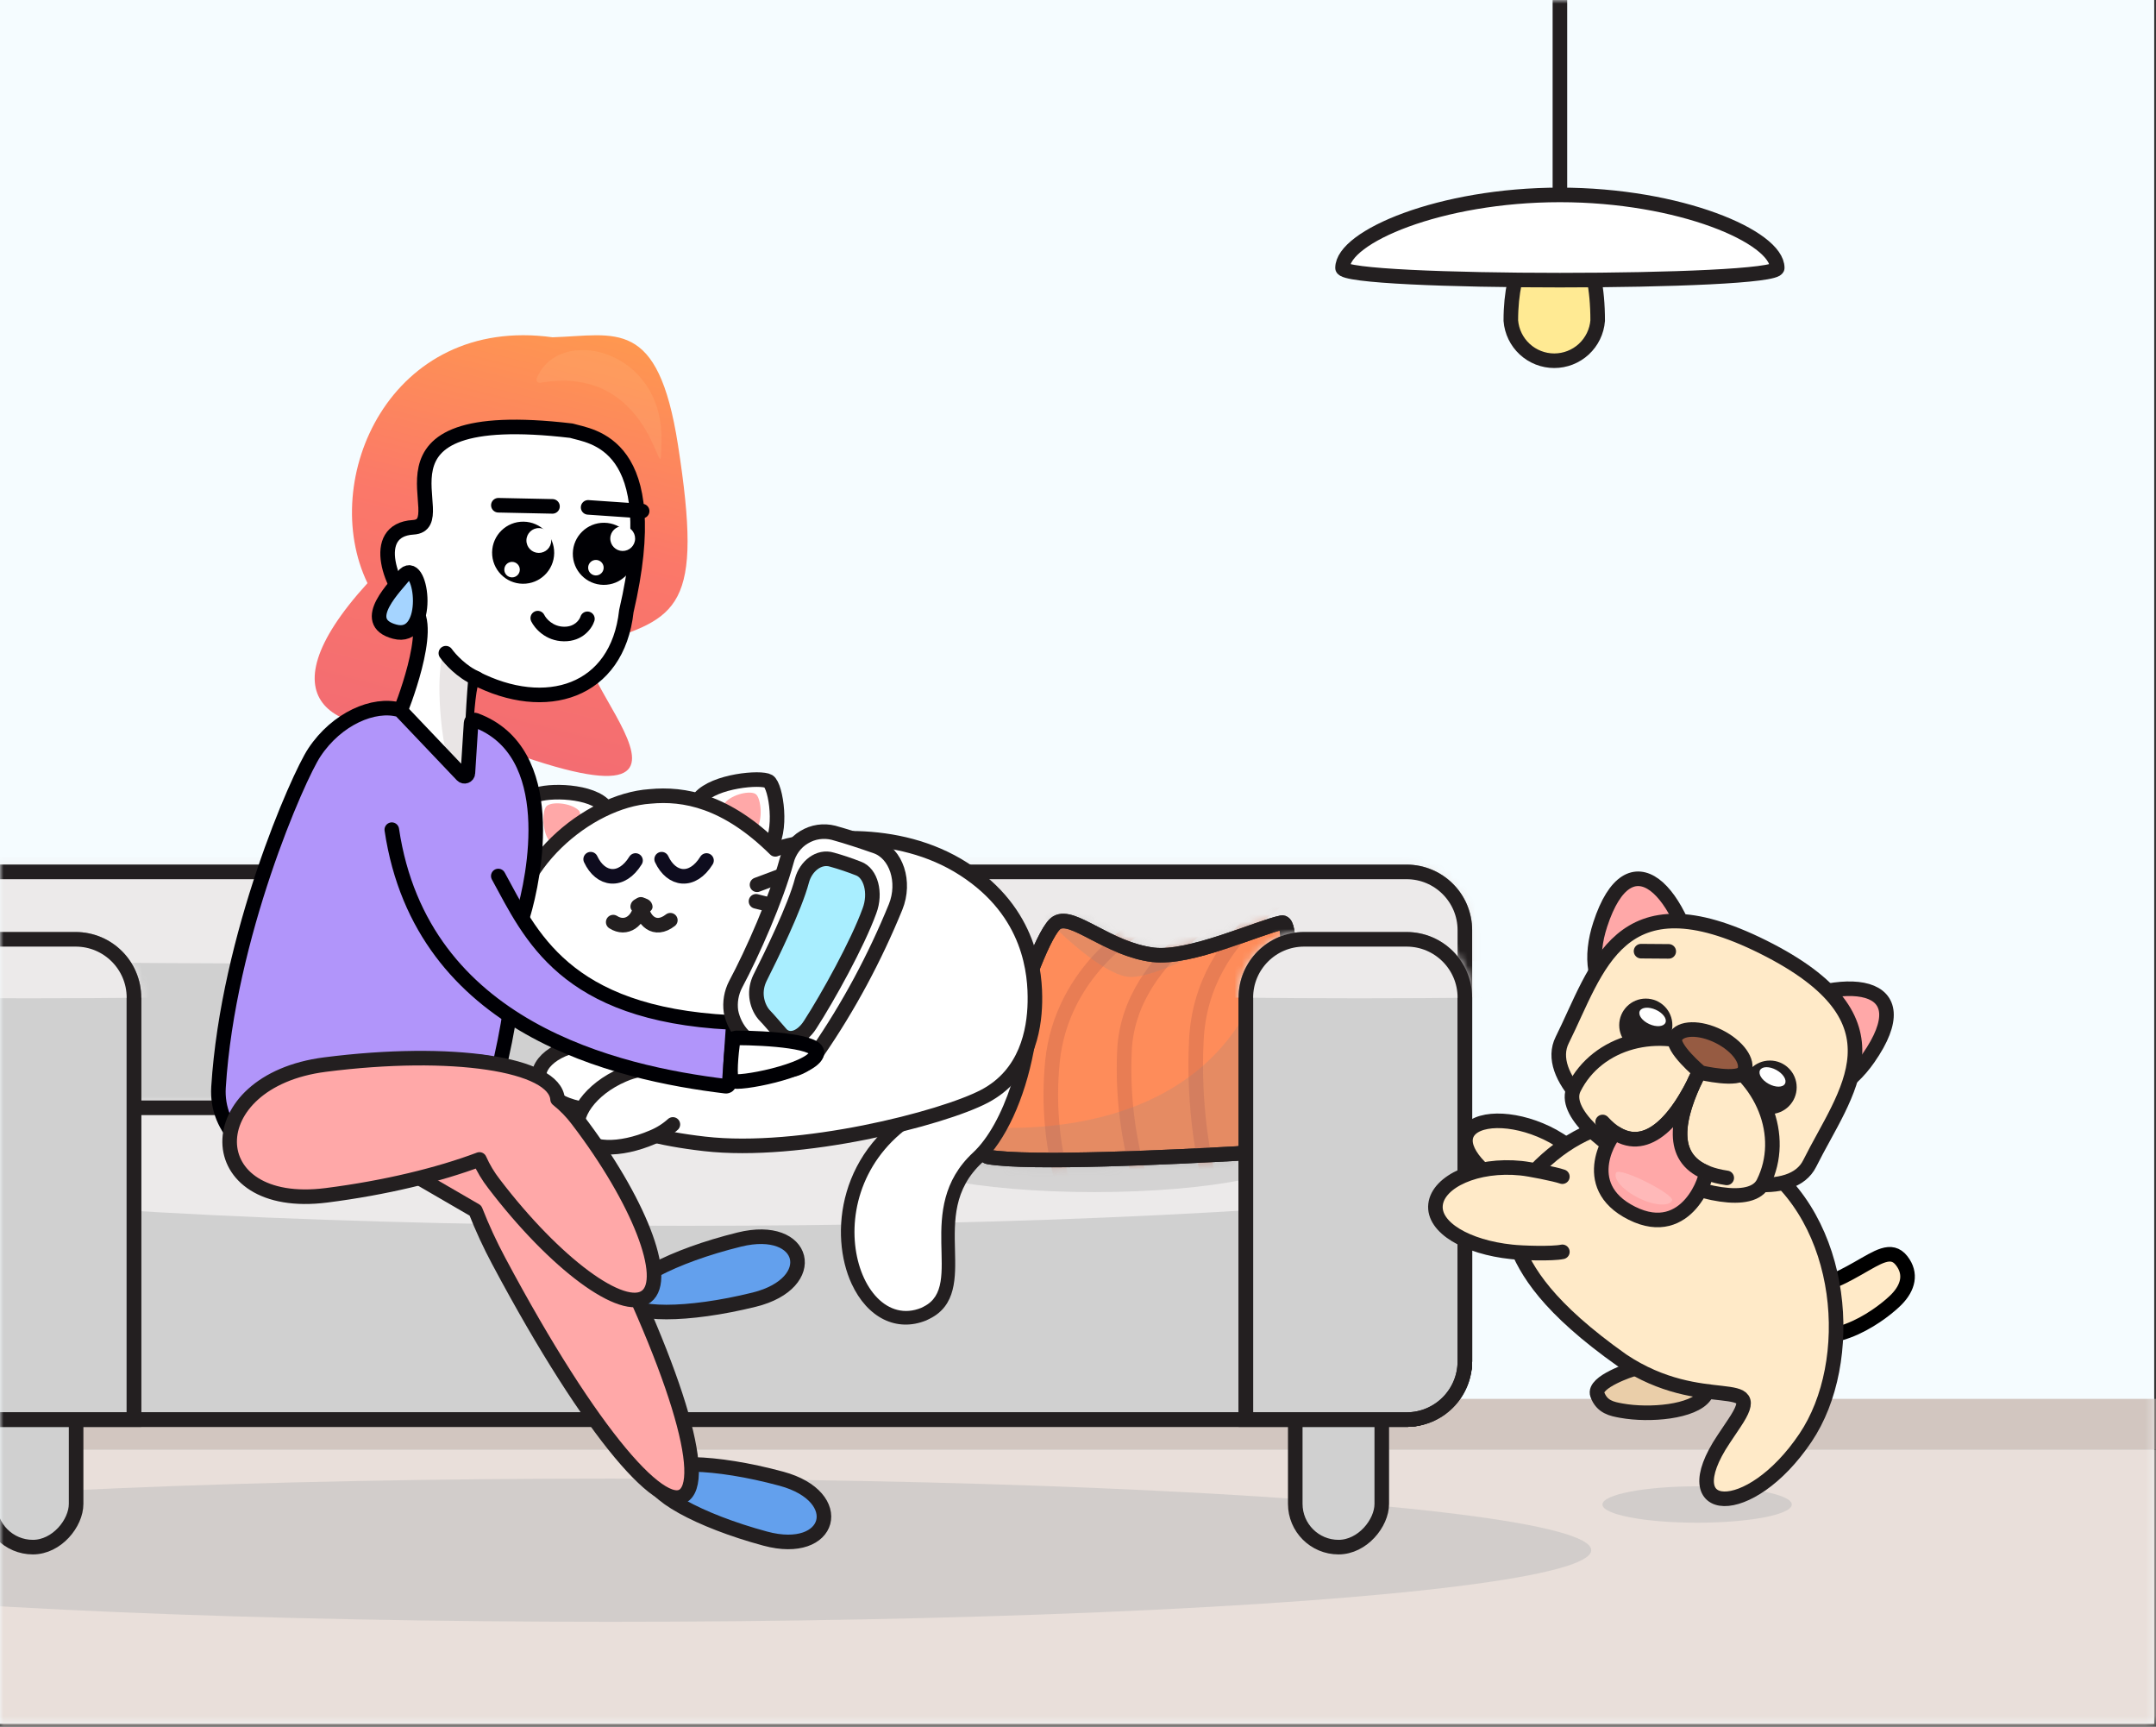 <svg width="296" height="237" viewBox="0 0 296 237" fill="none" xmlns="http://www.w3.org/2000/svg">
<rect x="0" y="0" width="296" height="237" fill="#333333" stroke="none"/>
<rect width="295.753" height="236.602" fill="#F5FCFF"/>
<mask id="mask0_1339_4509" style="mask-type:alpha" maskUnits="userSpaceOnUse" x="0" y="0" width="296" height="237">
<rect width="295.753" height="236.602" fill="#F5FCFF"/>
</mask>
<g mask="url(#mask0_1339_4509)">
<path d="M219.347 44.011C219.226 45.509 218.546 46.907 217.441 47.927C216.337 48.946 214.888 49.512 213.385 49.512C211.882 49.512 210.434 48.946 209.329 47.927C208.225 46.907 207.544 45.509 207.424 44.011C207.407 28.461 219.347 26.069 219.347 44.011Z" fill="#FFEA93" stroke="#231F20" stroke-width="2" stroke-miterlimit="10" stroke-linecap="round"/>
<path d="M214.161 -85V27.718" stroke="#231F20" stroke-width="2" stroke-miterlimit="10" stroke-linecap="round"/>
<path d="M244 36.778C244 39.008 184.317 39.008 184.317 36.778C184.317 32.528 197.68 26.752 214.161 26.752C230.642 26.752 244 32.528 244 36.778Z" fill="white" stroke="#231F20" stroke-width="2" stroke-miterlimit="10" stroke-linecap="round"/>
<rect x="-7" y="199" width="377" height="97" fill="#E9DFDA"/>
<rect width="377" height="7" transform="matrix(1 0 0 -1 -7 199)" fill="#D2C6C0"/>
<g style="mix-blend-mode:multiply" opacity="0.5">
<ellipse rx="134.731" ry="9.83" transform="matrix(-1 0 0 1 83.73 212.77)" fill="#BCBCBC"/>
</g>
<g style="mix-blend-mode:multiply" opacity="0.5">
<ellipse rx="13" ry="2.5" transform="matrix(-1 0 0 1 233 206.5)" fill="#BCBCBC"/>
</g>
<rect x="-1" y="1" width="11.878" height="25.756" rx="5.939" transform="matrix(-1 0 0 1 188.706 185.593)" fill="#D0D0D0" stroke="#231F20" stroke-width="2"/>
<rect x="-1" y="1" width="11.878" height="25.756" rx="5.939" transform="matrix(-1 0 0 1 9.45 185.593)" fill="#D0D0D0" stroke="#231F20" stroke-width="2"/>
<rect width="212.793" height="75.172" rx="8" transform="matrix(-1 0 0 1 201.113 119.673)" fill="#D0D0D0" stroke="#231F20" stroke-width="2"/>
<mask id="mask1_1339_4509" style="mask-type:alpha" maskUnits="userSpaceOnUse" x="-13" y="118" width="216" height="78">
<rect width="212.793" height="75.172" rx="8" transform="matrix(-1 0 0 1 201.113 119.673)" fill="#C4C4C4" stroke="black" stroke-width="2"/>
</mask>
<g mask="url(#mask1_1339_4509)">
<ellipse rx="371.232" ry="10.987" transform="matrix(-1 0 0 1 94.716 121.408)" fill="#ECEAEA"/>
</g>
<rect width="212.793" height="75.172" rx="8" transform="matrix(-1 0 0 1 201.113 119.673)" stroke="#231F20" stroke-width="2"/>
<rect width="212.793" height="42.79" rx="8" transform="matrix(-1 0 0 1 201.113 152.055)" fill="#D0D0D0" stroke="#231F20" stroke-width="2"/>
<mask id="mask2_1339_4509" style="mask-type:alpha" maskUnits="userSpaceOnUse" x="-13" y="151" width="216" height="45">
<rect width="212.793" height="42.79" rx="8" transform="matrix(-1 0 0 1 201.113 152.055)" fill="#C4C4C4" stroke="black" stroke-width="2"/>
</mask>
<g mask="url(#mask2_1339_4509)">
<ellipse rx="130.105" ry="10.987" transform="matrix(-1 0 0 1 94.138 157.259)" fill="#ECEAEA"/>
</g>
<rect width="212.793" height="42.79" rx="8" transform="matrix(-1 0 0 1 201.113 152.055)" stroke="#231F20" stroke-width="2"/>
<g style="mix-blend-mode:multiply" opacity="0.5">
<ellipse rx="28.912" ry="5.782" transform="matrix(-1 0 0 1 150.228 157.837)" fill="#BCBCBC"/>
</g>
<path d="M175.962 126.644C178.253 126.186 175.512 144.438 173.416 155.179C173.072 156.941 171.582 158.229 169.789 158.329C161.956 158.768 141.219 159.799 135.631 158.783C133.151 158.332 141.933 128.534 145.084 126.644C147.312 125.307 152.065 130.274 158.318 131.055C163.359 131.685 172.811 127.274 175.962 126.644Z" fill="#FE8C5A" stroke="#231F20" stroke-width="2"/>
<mask id="mask3_1339_4509" style="mask-type:alpha" maskUnits="userSpaceOnUse" x="134" y="125" width="44" height="36">
<path d="M175.962 126.644C178.253 126.186 175.512 144.438 173.416 155.179C173.072 156.941 171.582 158.229 169.789 158.329C161.956 158.768 141.219 159.799 135.631 158.783C133.151 158.332 141.933 128.534 145.084 126.644C147.312 125.307 152.065 130.274 158.318 131.055C163.359 131.685 172.811 127.274 175.962 126.644Z" fill="#C4C4C4" stroke="black" stroke-width="2"/>
</mask>
<g mask="url(#mask3_1339_4509)">
<path d="M161.468 124.829C156.401 126.107 145.745 133.247 144.495 145.691C143.245 158.136 147.484 166.658 147.856 168.715" stroke="#D26E4F" stroke-opacity="0.51" stroke-width="2"/>
<path d="M175.961 120.972C170.962 122.727 155 130.544 154.379 144.199C153.757 157.855 158.424 166.843 158.899 169.059" stroke="#D26E4F" stroke-opacity="0.51" stroke-width="2"/>
<path d="M184.784 118.452C179.765 120.538 164.982 127.186 164.245 142.828C163.508 158.471 168.104 168.688 168.56 171.218" stroke="#D26E4F" stroke-opacity="0.51" stroke-width="2"/>
<g style="mix-blend-mode:multiply" opacity="0.21">
<path d="M154.774 134.059C158.303 134.563 168.008 129.228 172.419 126.497L142.801 125.237C145.321 127.968 151.245 133.555 154.774 134.059Z" fill="#898989"/>
</g>
<g style="mix-blend-mode:multiply" opacity="0.21">
<path d="M167.545 161.866C173.618 159.315 182.211 110.864 172.938 134.973C163.665 159.082 132.601 154.446 132.601 154.446C130.283 172.528 161.471 164.417 167.545 161.866Z" fill="#898989"/>
</g>
</g>
<path d="M175.962 126.644C178.253 126.186 175.512 144.438 173.416 155.179C173.072 156.941 171.582 158.229 169.789 158.329C161.956 158.768 141.219 159.799 135.631 158.783C133.151 158.332 141.933 128.534 145.084 126.644C147.312 125.307 152.065 130.274 158.318 131.055C163.359 131.685 172.811 127.274 175.962 126.644Z" stroke="#231F20" stroke-width="2"/>
<path d="M201.113 136.925C201.113 132.507 197.532 128.925 193.113 128.925H179.045C174.626 128.925 171.045 132.507 171.045 136.925V194.845H193.113C197.532 194.845 201.113 191.263 201.113 186.845V136.925Z" fill="#D0D0D0" stroke="#231F20" stroke-width="2"/>
<mask id="mask4_1339_4509" style="mask-type:alpha" maskUnits="userSpaceOnUse" x="170" y="127" width="33" height="69">
<path d="M201.113 136.925C201.113 132.507 197.532 128.925 193.113 128.925H179.045C174.626 128.925 171.045 132.507 171.045 136.925V194.845H193.113C197.532 194.845 201.113 191.263 201.113 186.845V136.925Z" fill="#C4C4C4" stroke="black" stroke-width="2"/>
</mask>
<g mask="url(#mask4_1339_4509)">
<ellipse rx="130.105" ry="10.987" transform="matrix(-1 0 0 1 186.658 126.034)" fill="#ECEAEA"/>
</g>
<path d="M201.113 136.925C201.113 132.507 197.532 128.925 193.113 128.925H179.045C174.626 128.925 171.045 132.507 171.045 136.925V194.845H193.113C197.532 194.845 201.113 191.263 201.113 186.845V136.925Z" stroke="#231F20" stroke-width="2"/>
<path d="M18.391 136.925C18.391 132.507 14.809 128.925 10.391 128.925H-3.678C-8.096 128.925 -11.678 132.507 -11.678 136.925V186.845C-11.678 191.263 -8.096 194.845 -3.678 194.845H18.391V136.925Z" fill="#D0D0D0" stroke="#231F20" stroke-width="2"/>
<mask id="mask5_1339_4509" style="mask-type:alpha" maskUnits="userSpaceOnUse" x="-13" y="127" width="33" height="69">
<path d="M18.391 136.925C18.391 132.507 14.809 128.925 10.391 128.925H-3.678C-8.096 128.925 -11.678 132.507 -11.678 136.925V186.845C-11.678 191.263 -8.096 194.845 -3.678 194.845H18.391V136.925Z" fill="#C4C4C4" stroke="black" stroke-width="2"/>
</mask>
<g mask="url(#mask5_1339_4509)">
<ellipse rx="130.105" ry="10.987" transform="matrix(-1 0 0 1 3.934 126.034)" fill="#ECEAEA"/>
</g>
<path d="M18.391 136.925C18.391 132.507 14.809 128.925 10.391 128.925H-3.678C-8.096 128.925 -11.678 132.507 -11.678 136.925V186.845C-11.678 191.263 -8.096 194.845 -3.678 194.845H18.391V136.925Z" stroke="#231F20" stroke-width="2"/>
<path d="M128.015 124.209C128.107 124.165 128.202 124.126 128.299 124.094C134.76 122.032 138.018 124.847 139.613 127.576C144.328 135.641 140.42 153.122 134.217 158.892C129.964 162.841 130.082 167.549 130.185 171.694C130.284 175.268 130.361 178.619 127.232 180.169C127.099 180.235 126.966 180.301 126.816 180.375C123.271 181.815 119.717 180.021 117.765 175.798C114.862 169.511 115.866 158.001 127.206 152.104C132.045 149.587 129.888 141.046 128.159 134.182C126.806 128.808 125.908 125.253 128.015 124.209Z" fill="white"/>
<path d="M126.819 179.338L126.475 179.509C117.289 183.237 111.079 161.532 127.64 152.918C136.634 148.24 124.742 126.881 128.432 125.053C128.48 125.024 128.53 124.999 128.581 124.979C145.923 119.435 142.069 150.323 133.582 158.207C125.263 165.951 132.564 176.487 126.817 179.334L126.819 179.338ZM127.641 180.996C131.301 179.182 131.203 175.36 131.113 171.669C131.008 167.519 130.897 163.232 134.846 159.568C138.036 156.606 140.672 150.875 141.928 144.23C143.245 137.248 142.694 131.007 140.412 127.102C138.966 124.631 135.429 120.836 128.014 123.206C127.867 123.255 127.723 123.314 127.584 123.382C124.804 124.76 125.824 128.803 127.249 134.415C128.815 140.615 130.957 149.106 126.768 151.285C114.891 157.465 113.861 169.582 116.915 176.193C119.091 180.9 123.111 182.883 127.171 181.228C127.325 181.152 127.483 181.074 127.637 180.998L127.641 180.996Z" fill="#231F20"/>
<path d="M132.344 119.3C123.139 113.361 111.405 114.817 105.89 116.724C105.89 116.345 105.699 115.239 104.937 113.847C104.174 112.456 103.62 113.268 103.439 113.847L101.804 116.155H96.731C96.584 115.932 96.078 115.159 95.233 113.847C94.389 112.536 93.724 113.301 93.497 113.847L91.522 117.995C84.684 122.612 83.99 128.114 83.623 132.111C82.846 140.575 76.5 145.5 82.501 152.216C82.501 152.216 83.623 155.5 96.731 157C109.839 158.5 129.391 153.508 135.166 150.468C140.942 147.429 142.006 141.455 142.082 137.564C142.158 133.674 141.55 125.238 132.344 119.3Z" fill="white" stroke="#231F20" stroke-width="2"/>
<path d="M86.069 152.228C85.004 152.533 83.894 152.651 82.789 152.579C77.893 152.334 73.94 150.347 73.975 147.735C74.01 145.123 78.015 142.881 82.912 143.12C83.765 143.15 84.611 143.289 85.429 143.532" fill="white"/>
<path d="M86.069 152.228C85.004 152.533 83.894 152.651 82.789 152.579C77.893 152.334 73.94 150.347 73.975 147.735C74.01 145.123 78.015 142.881 82.912 143.12C83.765 143.15 84.611 143.289 85.429 143.532" stroke="#231F20" stroke-width="2" stroke-linecap="round" stroke-linejoin="round"/>
<path d="M92.38 154.331C91.557 155.071 90.612 155.665 89.587 156.085C85.081 158.014 80.656 157.964 79.541 155.602C78.426 153.24 81.04 149.467 85.546 147.533C86.325 147.185 87.146 146.938 87.988 146.797" fill="white"/>
<path d="M92.38 154.331C91.557 155.071 90.612 155.665 89.587 156.085C85.081 158.014 80.656 157.964 79.541 155.602C78.426 153.24 81.04 149.467 85.546 147.533C86.325 147.185 87.146 146.938 87.988 146.797" stroke="#231F20" stroke-width="2" stroke-linecap="round" stroke-linejoin="round"/>
<path d="M74.383 118.654C72.063 116.598 71.987 110.276 73.153 109.36C74.318 108.445 80.442 108.319 82.776 110.379C85.111 112.439 76.717 120.711 74.383 118.654Z" fill="white" stroke="#231F20" stroke-width="2" stroke-miterlimit="10" stroke-linecap="round"/>
<path d="M105.503 116.614C107.548 114.266 106.535 107.852 105.503 107.235C104.471 106.619 98.138 107.159 96.093 109.502C94.047 111.846 103.458 118.957 105.503 116.614Z" fill="white" stroke="#231F20" stroke-width="2" stroke-miterlimit="10" stroke-linecap="round"/>
<path d="M75.553 115.551C74.466 114.48 74.377 111.481 74.977 110.714C75.577 109.947 78.385 110.17 79.463 111.241C80.54 112.312 76.637 116.625 75.553 115.551Z" fill="#FFA8A8"/>
<path d="M103.83 113.804C104.763 112.617 104.499 109.711 103.83 109.056C103.16 108.401 100.459 109.017 99.525 110.204C98.592 111.391 102.892 114.991 103.83 113.804Z" fill="#FFA8A8"/>
<path d="M70.16 129.31C69.856 118.97 80.748 109.868 89.252 109.309C97.757 108.75 110.465 116.321 110.77 126.645C111.124 138.711 70.515 141.369 70.16 129.31Z" fill="white"/>
<path d="M70.16 129.31C69.856 118.97 80.748 109.868 89.252 109.309C93.893 108.868 99.677 109.888 106.441 116.575" stroke="#231F20" stroke-width="2" stroke-miterlimit="10" stroke-linecap="round"/>
<path d="M96.999 118.106C95.074 121.218 92.194 120.838 90.838 117.926" stroke="#0E0C1E" stroke-width="2" stroke-miterlimit="10" stroke-linecap="round"/>
<path d="M87.253 118.106C85.328 121.218 82.448 120.838 81.092 117.926" stroke="#0E0C1E" stroke-width="2" stroke-miterlimit="10" stroke-linecap="round"/>
<path d="M92.033 126.303C89.89 127.967 88.217 126.353 87.986 124.127C87.774 126.388 85.965 127.706 84.188 126.564" stroke="#231F20" stroke-width="2" stroke-linecap="round" stroke-linejoin="round"/>
<path d="M86.557 124.504C86.582 125.038 87.251 125.464 88.088 125.453C88.924 125.443 89.615 124.999 89.591 124.463C89.513 122.771 86.483 122.851 86.557 124.504Z" fill="#231F20"/>
<path d="M103.932 121.439L111.659 118.551" stroke="#231F20" stroke-width="2" stroke-miterlimit="10" stroke-linecap="round"/>
<path d="M103.791 123.709L111.796 125.703" stroke="#231F20" stroke-width="2" stroke-miterlimit="10" stroke-linecap="round"/>
<path d="M72.242 120.353L68.478 116.575" stroke="#231F20" stroke-width="2" stroke-miterlimit="10" stroke-linecap="round"/>
<path d="M71.875 121.92L67 121.376" stroke="#231F20" stroke-width="2" stroke-miterlimit="10" stroke-linecap="round"/>
<path d="M75.855 46.293C84.561 46.025 90.335 43.487 93.075 61.033C96.596 83.571 93.192 84.844 81.668 88.357C74.508 90.536 108.728 119.633 60.204 99.356C46.509 101.532 35.306 96.668 50.454 80.041C43.617 65.881 53.554 43.223 75.855 46.293Z" fill="url(#paint0_linear_1339_4509)"/>
<path d="M78.448 59.115C81.074 59.922 91.428 60.574 85.991 83.887C84.772 95.007 74.926 98.067 65.192 93.032C63.923 92.375 63.723 106.864 63.723 106.864L54.897 97.791C54.897 97.791 59.729 85.975 56.761 83.483C53.792 80.992 50.553 72.741 56.731 72.373C62.909 72.005 47.895 55.513 78.448 59.115Z" fill="white" stroke="#000004" stroke-width="2" stroke-linecap="round" stroke-linejoin="round"/>
<circle cx="71.824" cy="75.862" r="4.262" transform="rotate(0.791 71.824 75.862)" fill="#000004"/>
<circle cx="73.978" cy="74.185" r="1.705" transform="rotate(0.791 73.978 74.185)" fill="white"/>
<circle cx="70.301" cy="78.184" r="1.065" transform="rotate(0.791 70.301 78.184)" fill="white"/>
<circle cx="82.905" cy="76.013" r="4.262" transform="rotate(0.791 82.905 76.013)" fill="#000004"/>
<circle cx="85.491" cy="73.918" r="1.705" transform="rotate(0.791 85.491 73.918)" fill="white"/>
<circle cx="81.813" cy="77.917" r="1.065" transform="rotate(0.791 81.813 77.917)" fill="white"/>
<path d="M74.731 84.405C74.49 83.907 73.893 83.699 73.395 83.939C72.898 84.179 72.689 84.777 72.93 85.274L74.731 84.405ZM81.602 85.234C81.768 84.707 81.476 84.146 80.949 83.98C80.422 83.814 79.861 84.106 79.695 84.633L81.602 85.234ZM72.93 85.274C73.382 86.212 74.869 87.985 77.409 88.02L77.437 86.02C75.886 85.999 74.969 84.897 74.731 84.405L72.93 85.274ZM77.409 88.02C80.007 88.056 81.283 86.246 81.602 85.234L79.695 84.633C79.568 85.035 78.93 86.041 77.437 86.02L77.409 88.02Z" fill="#000004"/>
<path d="M68.421 69.347L75.853 69.502" stroke="#000004" stroke-width="2" stroke-linecap="round"/>
<path d="M88.161 70.148L80.744 69.638" stroke="#000004" stroke-width="2" stroke-linecap="round"/>
<path d="M55.586 78.833C54.5 80.31 49.102 85.35 54.199 86.7C59.295 88.049 57.959 76.735 55.586 78.833Z" fill="#A5D4FF" stroke="#000004" stroke-width="2" stroke-linecap="round"/>
<path d="M64.371 92.466C64.43 92.09 62.126 90.375 61.006 89.223C59.743 92.393 60.496 100.191 61.238 103.292C63.549 105.668 63.797 106.739 63.756 106.097C63.581 103.324 64.137 93.955 64.371 92.466Z" fill="#E9E5E5"/>
<path d="M61.213 89.653C61.77 90.442 63.394 92.24 65.427 93.121" stroke="#000004" stroke-width="2" stroke-linecap="round"/>
<path d="M43.153 103.286C46.252 98.608 51.345 96.457 54.81 97.417C54.887 97.439 54.956 97.481 55.011 97.539L63.445 106.407C63.721 106.697 64.211 106.519 64.237 106.119L64.676 99.24C64.695 98.941 64.997 98.742 65.278 98.846C76.907 103.145 73.374 120.404 71.785 125.689C70.988 128.34 70.675 142.542 66.201 153.895C64.742 157.598 60.953 159.63 56.973 159.63L40.538 159.63C34.634 159.63 29.633 155.134 29.999 149.24C31.294 128.447 40.925 106.649 43.153 103.286Z" fill="#B195FA" stroke="#000004" stroke-width="2" stroke-linecap="round"/>
<path d="M100.161 140.348C75 140.473 68.845 123.938 65.465 112.256C65.393 112.005 65.129 111.868 64.881 111.949L54.031 115.494C53.803 115.569 53.672 115.815 53.731 116.048C60.985 144.855 84.486 145.902 99.261 148.72C99.525 148.77 99.771 148.584 99.801 148.317L100.634 140.861C100.665 140.586 100.438 140.347 100.161 140.348Z" fill="#B195FA"/>
<path d="M68.41 120.234C72.837 128.322 77.441 139.153 100.213 140.32C100.471 140.333 100.677 140.555 100.66 140.813L100.121 148.662C100.103 148.924 99.878 149.119 99.617 149.087C84.775 147.277 57.868 141.242 53.791 113.875" stroke="#000004" stroke-width="2" stroke-linecap="round"/>
<path opacity="0.21" d="M90.816 60.375C90.683 70.02 90.664 49.662 74.199 52.531C73.861 52.59 73.557 52.282 73.683 51.962C76.595 44.583 90.99 47.767 90.816 60.375Z" fill="#FFBD81"/>
<path d="M105.058 211.179C95.921 208.709 89.009 204.867 89.623 202.596C90.237 200.325 98.141 200.49 107.278 202.96C116.415 205.43 114.2 213.649 105.058 211.179Z" fill="#63A0ED" stroke="#231F20" stroke-width="2" stroke-linecap="round" stroke-linejoin="round"/>
<path d="M103.553 178.381C94.361 180.652 86.456 180.647 85.892 178.381C85.328 176.116 92.315 172.393 101.507 170.132C110.699 167.872 112.715 176.106 103.553 178.381Z" fill="#63A0ED" stroke="#231F20" stroke-width="2" stroke-linecap="round" stroke-linejoin="round"/>
<path d="M78.498 159.994C77.119 157.339 75.509 154.809 73.688 152.434C70.913 145.902 67.37 145.677 63.637 145.638C56.995 145.583 40.798 147.244 44.97 152.434C48.349 156.661 54.707 159.994 65.274 166.157C66.204 168.527 67.272 170.84 68.473 173.084C81.372 197.276 91.493 208.514 94.262 204.877C97.032 201.239 91.403 184.182 78.498 159.994Z" fill="#FFA8A8" stroke="#231F20" stroke-width="2" stroke-linecap="round" stroke-linejoin="round"/>
<path d="M79.32 153.729C78.522 152.664 77.591 151.704 76.55 150.875C76.206 146.024 62.018 143.889 44.612 146.119C27.022 148.365 27.236 166.305 44.827 164.059C52.886 163.031 60.232 161.245 65.826 159.139C66.352 160.327 67.023 161.447 67.822 162.472C76.191 173.451 85.552 180.377 88.736 177.942C91.92 175.507 87.688 164.698 79.32 153.729Z" fill="#FFA8A8" stroke="#231F20" stroke-width="2" stroke-linecap="round" stroke-linejoin="round"/>
<path d="M102.045 142.135C103.331 143.294 104.502 144.517 105.677 145.799C107.29 147.641 110.24 147.139 112.255 144.351C116.544 138.119 120.11 131.457 122.959 124.483C124.356 121.026 123.046 117.125 120.254 116.161C118.352 115.5 116.393 114.843 114.439 114.302C113.079 113.963 111.63 114.155 110.386 114.919C109.197 115.623 108.326 116.835 107.987 118.194C106.564 123.403 103.325 130.748 100.983 135.129C100.4 136.268 100.175 137.563 100.358 138.837C100.596 140.051 101.182 141.246 102.045 142.135Z" fill="white" stroke="#231F20" stroke-width="2" stroke-miterlimit="10"/>
<path d="M106.26 136.724C107.062 137.558 107.747 138.398 108.49 139.235C109.491 140.525 111.338 140.138 112.633 138.087C115.115 134.166 117.177 130.033 118.762 125.691C119.687 123.251 118.96 120.487 117.237 119.876C116.046 119.412 114.858 119.007 113.614 118.663C111.835 118.113 110.042 119.547 109.501 121.501C108.575 125.05 107.35 128.44 105.711 131.734C105.342 132.511 105.155 133.396 105.261 134.325C105.364 135.195 105.697 135.994 106.26 136.724Z" fill="white"/>
<path d="M104.873 139.246C105.675 140.08 106.36 140.92 107.104 141.757C108.104 143.048 109.951 142.661 111.246 140.61C113.624 136.927 117.736 129.537 119.37 125.018C120.294 122.578 119.568 119.814 117.844 119.203C116.653 118.739 115.465 118.334 114.222 117.989C112.443 117.439 110.649 118.874 110.108 120.828C109.133 124.554 105.859 131.201 104.324 134.256C103.956 135.034 103.768 135.919 103.874 136.847C103.977 137.717 104.313 138.575 104.873 139.246Z" fill="#A9EEFF" stroke="#231F20" stroke-width="2" stroke-miterlimit="10"/>
<path d="M112.118 144.717C112.842 142.924 105.298 142.464 101.078 142.451C100.85 142.451 100.658 142.617 100.627 142.843C100.374 144.714 100.067 147.919 100.539 148.344C101.173 148.914 111.183 147.029 112.118 144.717Z" fill="white" stroke="#000004" stroke-width="2" stroke-linecap="round"/>
</g>
<path d="M260.392 178.333C258.843 179.93 251.723 185.735 245.781 182.461L245.687 179.965L246.46 176.252C249.787 177.032 252.317 175.642 255.051 174.104C257.784 172.566 259.648 171.206 261.07 173.021C262.492 174.837 261.941 176.736 260.392 178.333Z" fill="#FFEAC8" stroke="black" stroke-width="2"/>
<path d="M216.747 164.742C215.786 160.621 217 160 220.062 156.764C231.324 164.299 239.52 183.839 234.068 191.566C232.496 193.803 226.46 194.317 222.617 193.62L222.594 193.616C221.328 193.388 219.931 193.135 219.302 191.403C218.669 189.66 224.147 187.927 224.147 187.927C227.652 182.687 218.443 175.353 210.969 170.353C203.496 165.353 217.708 168.864 216.747 164.742Z" fill="#EACEA9" stroke="#231F20" stroke-width="2" stroke-miterlimit="10"/>
<path d="M213.127 165.767C211.894 165.487 208.508 163.907 207.461 163.312C202.774 160.736 200.058 157.251 201.651 155.218C203.244 153.184 208.536 153.374 213.227 155.946C214.051 156.385 216.697 158.144 217.36 158.733" fill="#FFEAC8"/>
<path d="M213.127 165.767C211.894 165.487 208.508 163.907 207.461 163.312C202.774 160.736 200.058 157.251 201.651 155.218C203.244 153.184 208.536 153.374 213.227 155.946C214.051 156.385 216.697 158.144 217.36 158.733" stroke="#231F20" stroke-width="2" stroke-linecap="round" stroke-linejoin="round"/>
<path d="M241.151 159.17C228.841 150.933 218 152.5 210 161.5C208 163.5 206.686 167 207.999 170.5C209.499 174.5 212.499 179.5 222.712 186.728C233.822 194.162 242.769 188.371 238.122 195.317L236.629 197.548C229.546 208.136 240.169 208.808 247.876 197.341C254.884 186.949 253.461 167.406 241.151 159.17Z" fill="#FFEAC8" stroke="#231F20" stroke-width="2" stroke-miterlimit="10"/>
<path opacity="0.5" d="M242.475 129.694C241.579 130.239 250.54 146.08 251.477 145.532C252.414 144.985 251.125 140.979 248.646 136.604C246.166 132.23 243.392 129.138 242.475 129.694Z" fill="white"/>
<path d="M214.5 171.82C213.131 172.116 208.895 171.983 207.522 171.82C201.429 171.184 196.727 168.498 197.088 165.328C197.448 162.159 202.729 159.711 208.824 160.34C209.887 160.435 213.506 161.148 214.499 161.5" fill="#FFEAC8"/>
<path d="M214.5 171.82C213.131 172.116 208.895 171.983 207.522 171.82C201.429 171.184 196.727 168.498 197.088 165.328C197.448 162.159 202.729 159.711 208.824 160.34C209.887 160.435 213.506 161.148 214.499 161.5" stroke="#231F20" stroke-width="2" stroke-linecap="round" stroke-linejoin="round"/>
<path d="M233.364 135.168C234.154 139.69 225.271 138.955 221.967 137.309C218.663 135.663 218.272 131.253 219.698 126.889C223.704 114.623 231.053 121.934 233.364 135.168Z" fill="#FFA8A8" stroke="#231F20" stroke-width="2" stroke-miterlimit="10"/>
<path d="M241.673 139.312C237.587 141.39 243.518 148.04 246.818 149.703C250.119 151.366 253.884 149.013 256.507 145.247C263.897 134.665 253.639 133.194 241.673 139.312Z" fill="#FFA8A8" stroke="#231F20" stroke-width="2" stroke-miterlimit="10"/>
<path d="M248.456 159.695C243.576 169.479 209.602 152.534 214.477 142.75C219.353 132.965 222.208 120.076 242.063 129.977C262.247 140.048 253.327 149.911 248.456 159.695Z" fill="#FFEAC8" stroke="#231F20" stroke-width="2" stroke-miterlimit="10"/>
<path d="M225.953 144.358C227.969 144.358 229.602 142.724 229.602 140.709C229.602 138.693 227.969 137.06 225.953 137.06C223.938 137.06 222.304 138.693 222.304 140.709C222.304 142.724 223.938 144.358 225.953 144.358Z" fill="#231F20"/>
<path d="M228.649 140.376C228.895 139.832 228.304 139.034 227.329 138.593C226.354 138.153 225.365 138.236 225.119 138.78C224.873 139.324 225.464 140.122 226.439 140.563C227.413 141.003 228.403 140.92 228.649 140.376Z" fill="white"/>
<path d="M242.995 152.912C245.024 152.912 246.669 151.267 246.669 149.238C246.669 147.208 245.024 145.563 242.995 145.563C240.965 145.563 239.32 147.208 239.32 149.238C239.32 151.267 240.965 152.912 242.995 152.912Z" fill="#231F20"/>
<path d="M245.06 148.747C245.349 148.219 244.817 147.373 243.873 146.856C242.928 146.339 241.929 146.348 241.64 146.875C241.351 147.403 241.883 148.25 242.827 148.767C243.772 149.283 244.771 149.275 245.06 148.747Z" fill="white"/>
<path d="M242.1 162.347C238.896 168.76 212.889 155.788 216.09 149.366C219.29 142.945 227.703 140.659 234.889 144.242C242.076 147.824 245.301 155.934 242.1 162.347Z" fill="#FFEAC8" stroke="#231F20" stroke-width="2" stroke-miterlimit="10"/>
<path d="M220.026 153.993C225.147 159.6 230.023 154.433 233.281 147.122C229.378 154.836 229.191 160.506 237.068 161.67" stroke="#231F20" stroke-width="2" stroke-miterlimit="10" stroke-linecap="round"/>
<path d="M239.445 147.089C238.759 148.464 233.481 147.222 233.481 147.222C233.481 147.222 229.324 143.751 229.998 142.375C230.671 141 233.352 140.945 235.962 142.246C238.572 143.547 240.143 145.717 239.445 147.089Z" fill="#965B42" stroke="#231F20" stroke-width="2" stroke-miterlimit="10"/>
<path d="M225.301 130.551L229.104 130.58" stroke="#231F20" stroke-width="2" stroke-miterlimit="10" stroke-linecap="round"/>
<path d="M221.789 155.518C226.253 158.378 230.401 153.589 233.281 147.122C229.956 153.731 229.32 158.835 234.158 160.892C234.574 161.063 231.735 170.356 224.046 166.52C216.356 162.684 221.498 155.331 221.789 155.518Z" fill="#FFA8A8" stroke="#231F20" stroke-width="2" stroke-miterlimit="10"/>
<path opacity="0.2" d="M229.557 164.791C229.141 165.622 227.063 165.473 224.947 164.417C222.831 163.361 221.452 161.811 221.88 160.959C222.308 160.107 229.981 163.939 229.557 164.791Z" fill="white"/>
<defs>
<linearGradient id="paint0_linear_1339_4509" x1="92.09" y1="44.842" x2="75.763" y2="109.791" gradientUnits="userSpaceOnUse">
<stop stop-color="#FF9B4D"/>
<stop offset="0.474" stop-color="#FB7869"/>
<stop offset="1" stop-color="#F26B73"/>
</linearGradient>
</defs>
</svg>
